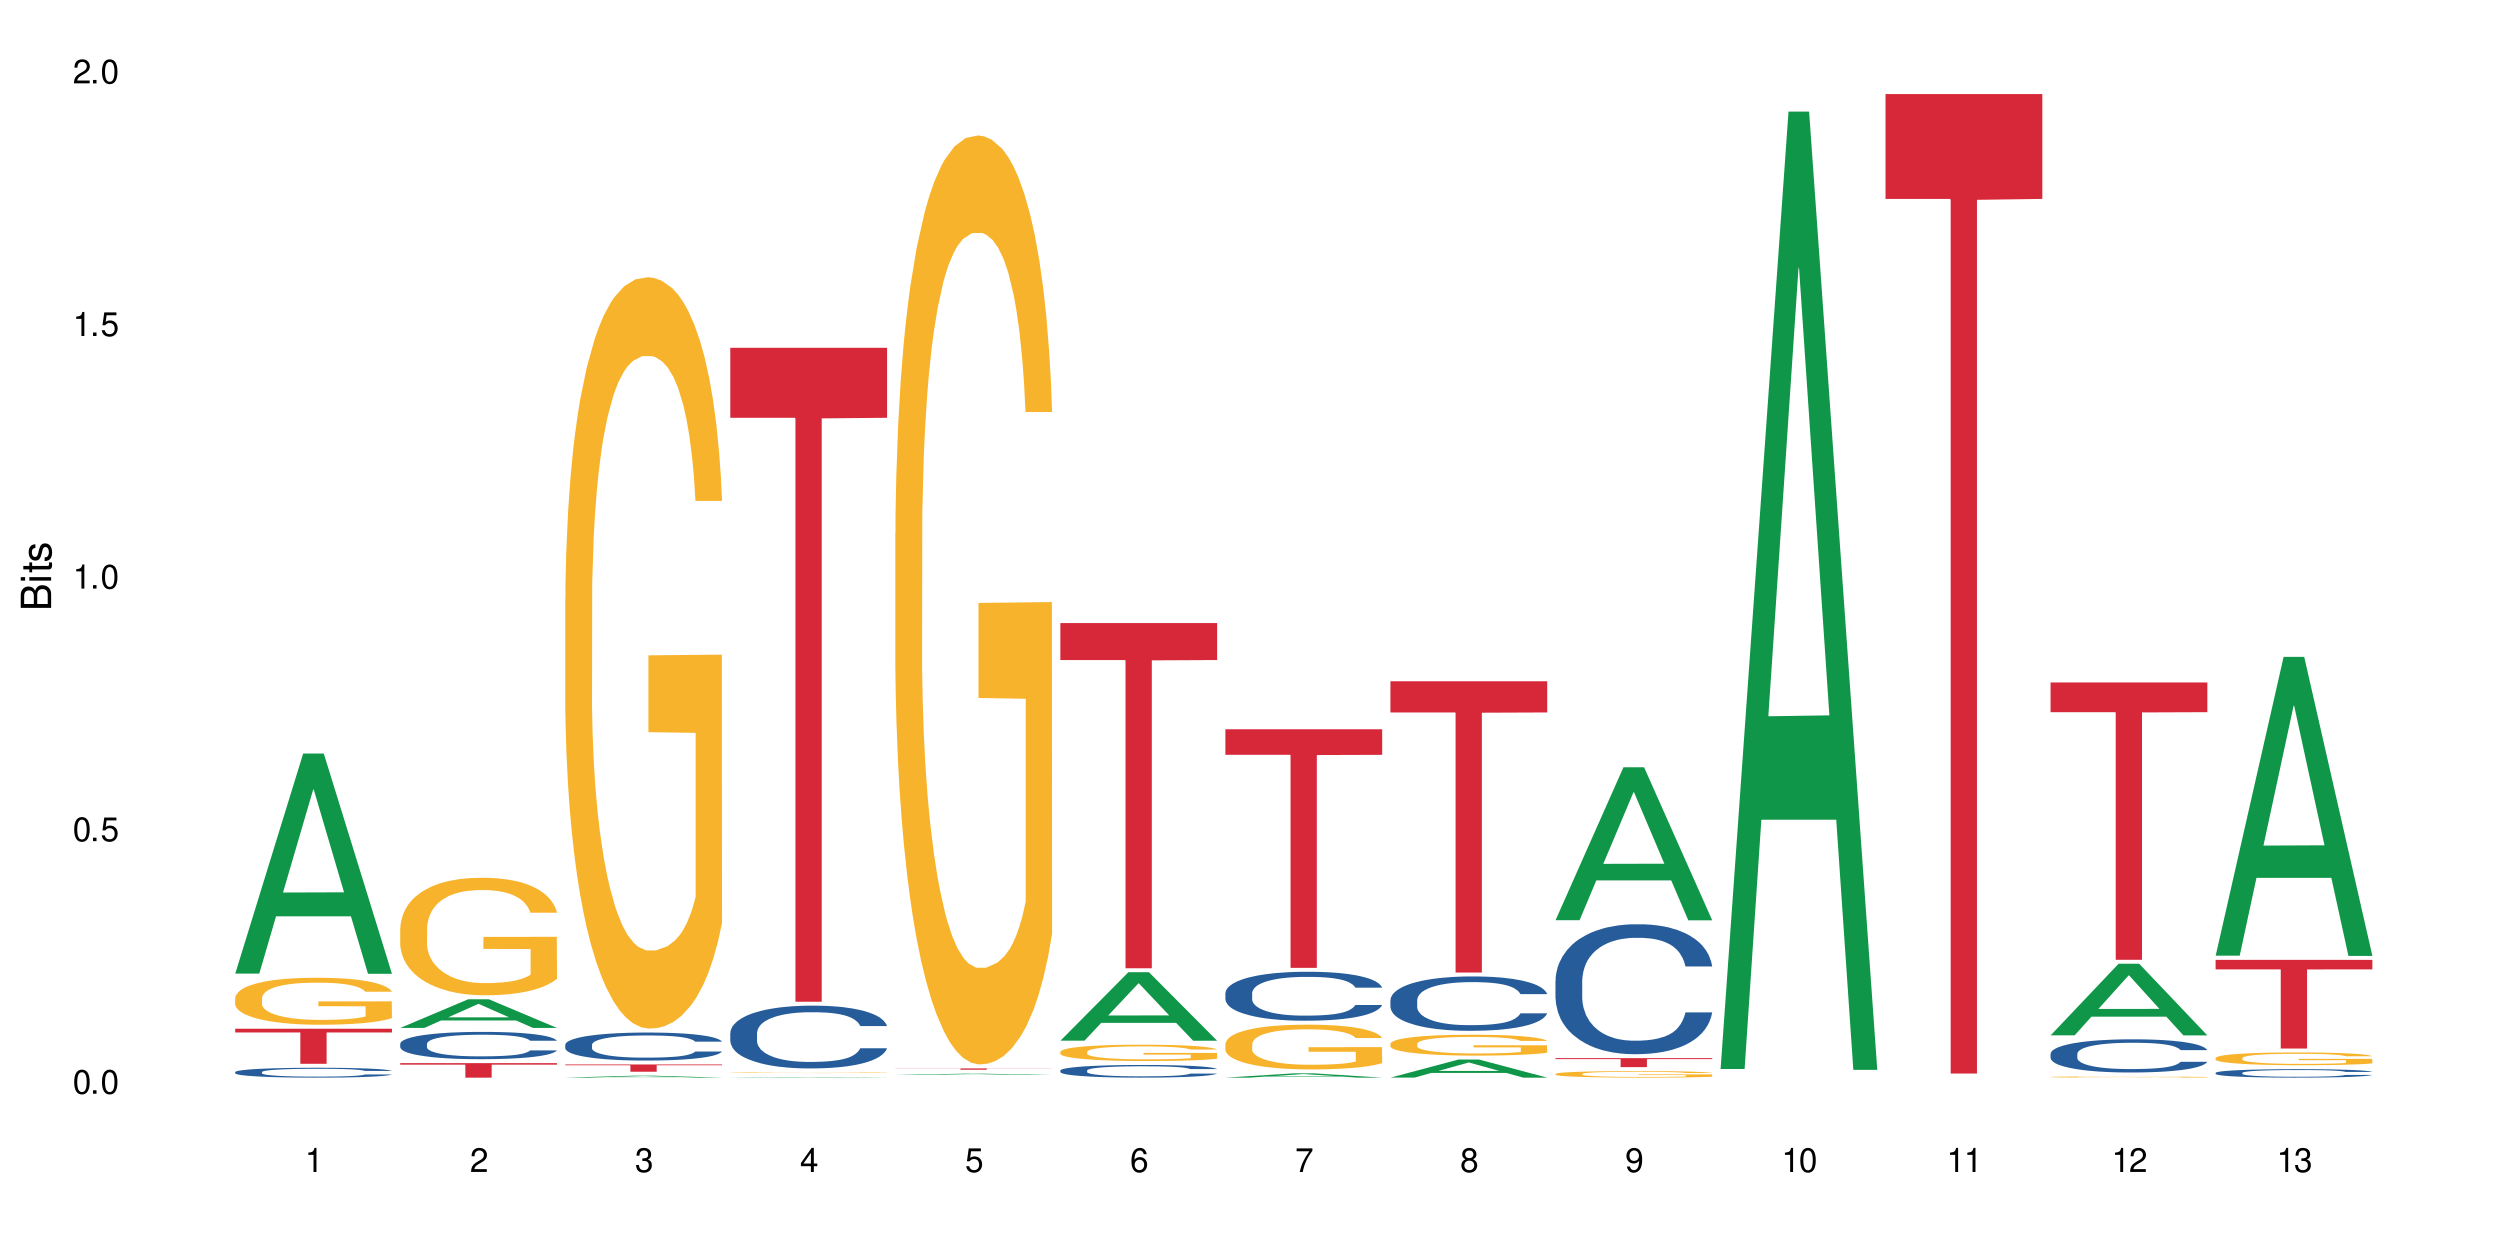 <?xml version="1.0" encoding="UTF-8"?>
<svg xmlns="http://www.w3.org/2000/svg" xmlns:xlink="http://www.w3.org/1999/xlink" width="720" height="360" viewBox="0 0 720 360">
<defs>
<g>
<g id="glyph-0-0">
</g>
<g id="glyph-0-1">
<path d="M 2.641 -6.938 C 2 -6.938 1.422 -6.656 1.078 -6.172 C 0.641 -5.562 0.406 -4.641 0.406 -3.359 C 0.406 -1.016 1.188 0.219 2.641 0.219 C 4.078 0.219 4.859 -1.016 4.859 -3.297 C 4.859 -4.641 4.656 -5.547 4.203 -6.172 C 3.844 -6.656 3.281 -6.938 2.641 -6.938 Z M 2.641 -6.188 C 3.547 -6.188 4 -5.25 4 -3.375 C 4 -1.406 3.562 -0.484 2.625 -0.484 C 1.734 -0.484 1.281 -1.438 1.281 -3.344 C 1.281 -5.25 1.734 -6.188 2.641 -6.188 Z M 2.641 -6.188 "/>
</g>
<g id="glyph-0-2">
<path d="M 1.828 -1 L 0.828 -1 L 0.828 0 L 1.828 0 Z M 1.828 -1 "/>
</g>
<g id="glyph-0-3">
<path d="M 4.562 -6.797 L 1.062 -6.797 L 0.547 -3.094 L 1.328 -3.094 C 1.719 -3.562 2.047 -3.734 2.578 -3.734 C 3.484 -3.734 4.062 -3.109 4.062 -2.094 C 4.062 -1.125 3.484 -0.531 2.578 -0.531 C 1.828 -0.531 1.375 -0.906 1.188 -1.672 L 0.328 -1.672 C 0.453 -1.109 0.547 -0.844 0.75 -0.594 C 1.125 -0.078 1.828 0.219 2.594 0.219 C 3.969 0.219 4.922 -0.781 4.922 -2.219 C 4.922 -3.562 4.031 -4.484 2.719 -4.484 C 2.25 -4.484 1.859 -4.359 1.469 -4.062 L 1.734 -5.969 L 4.562 -5.969 Z M 4.562 -6.797 "/>
</g>
<g id="glyph-0-4">
<path d="M 2.484 -4.938 L 2.484 0 L 3.328 0 L 3.328 -6.938 L 2.766 -6.938 C 2.469 -5.875 2.281 -5.734 0.984 -5.562 L 0.984 -4.938 Z M 2.484 -4.938 "/>
</g>
<g id="glyph-0-5">
<path d="M 4.859 -0.828 L 1.281 -0.828 C 1.359 -1.406 1.672 -1.781 2.5 -2.281 L 3.469 -2.828 C 4.406 -3.344 4.906 -4.062 4.906 -4.906 C 4.906 -5.484 4.672 -6.031 4.266 -6.406 C 3.859 -6.766 3.375 -6.938 2.719 -6.938 C 1.859 -6.938 1.219 -6.625 0.844 -6.031 C 0.609 -5.672 0.5 -5.234 0.484 -4.531 L 1.328 -4.531 C 1.359 -5.016 1.406 -5.281 1.531 -5.516 C 1.75 -5.938 2.188 -6.203 2.703 -6.203 C 3.469 -6.203 4.031 -5.641 4.031 -4.891 C 4.031 -4.344 3.719 -3.859 3.125 -3.516 L 2.234 -3 C 0.812 -2.172 0.406 -1.531 0.328 -0.016 L 4.859 -0.016 Z M 4.859 -0.828 "/>
</g>
<g id="glyph-0-6">
<path d="M 2.125 -3.188 L 2.578 -3.188 C 3.5 -3.188 3.984 -2.766 3.984 -1.922 C 3.984 -1.062 3.469 -0.531 2.594 -0.531 C 1.656 -0.531 1.203 -1 1.156 -2.016 L 0.312 -2.016 C 0.344 -1.453 0.438 -1.094 0.609 -0.781 C 0.953 -0.109 1.625 0.219 2.547 0.219 C 3.953 0.219 4.859 -0.625 4.859 -1.938 C 4.859 -2.828 4.516 -3.297 3.703 -3.594 C 4.344 -3.844 4.656 -4.328 4.656 -5.031 C 4.656 -6.219 3.875 -6.938 2.578 -6.938 C 1.203 -6.938 0.484 -6.172 0.453 -4.703 L 1.297 -4.703 C 1.312 -5.125 1.344 -5.359 1.453 -5.578 C 1.641 -5.969 2.062 -6.203 2.594 -6.203 C 3.344 -6.203 3.797 -5.75 3.797 -5 C 3.797 -4.516 3.609 -4.219 3.25 -4.047 C 3.016 -3.953 2.703 -3.922 2.125 -3.906 Z M 2.125 -3.188 "/>
</g>
<g id="glyph-0-7">
<path d="M 3.141 -1.672 L 3.141 0 L 3.984 0 L 3.984 -1.672 L 4.984 -1.672 L 4.984 -2.438 L 3.984 -2.438 L 3.984 -6.938 L 3.359 -6.938 L 0.266 -2.578 L 0.266 -1.672 Z M 3.141 -2.438 L 1 -2.438 L 3.141 -5.5 Z M 3.141 -2.438 "/>
</g>
<g id="glyph-0-8">
<path d="M 4.781 -5.125 C 4.609 -6.266 3.891 -6.938 2.844 -6.938 C 2.094 -6.938 1.422 -6.578 1.031 -5.953 C 0.594 -5.266 0.406 -4.422 0.406 -3.172 C 0.406 -2 0.578 -1.25 0.984 -0.641 C 1.359 -0.078 1.953 0.219 2.703 0.219 C 3.984 0.219 4.922 -0.75 4.922 -2.094 C 4.922 -3.375 4.062 -4.281 2.844 -4.281 C 2.172 -4.281 1.641 -4.031 1.281 -3.516 C 1.281 -5.234 1.828 -6.188 2.797 -6.188 C 3.391 -6.188 3.797 -5.797 3.938 -5.125 Z M 2.734 -3.531 C 3.547 -3.531 4.062 -2.953 4.062 -2.031 C 4.062 -1.156 3.484 -0.531 2.703 -0.531 C 1.922 -0.531 1.328 -1.188 1.328 -2.078 C 1.328 -2.938 1.906 -3.531 2.734 -3.531 Z M 2.734 -3.531 "/>
</g>
<g id="glyph-0-9">
<path d="M 4.984 -6.797 L 0.438 -6.797 L 0.438 -5.969 L 4.109 -5.969 C 2.5 -3.656 1.828 -2.234 1.328 0 L 2.219 0 C 2.594 -2.172 3.453 -4.047 4.984 -6.094 Z M 4.984 -6.797 "/>
</g>
<g id="glyph-0-10">
<path d="M 3.75 -3.656 C 4.469 -4.094 4.688 -4.438 4.688 -5.078 C 4.688 -6.172 3.844 -6.938 2.641 -6.938 C 1.438 -6.938 0.594 -6.172 0.594 -5.094 C 0.594 -4.438 0.812 -4.094 1.516 -3.656 C 0.734 -3.266 0.359 -2.703 0.359 -1.922 C 0.359 -0.656 1.281 0.219 2.641 0.219 C 3.984 0.219 4.922 -0.656 4.922 -1.922 C 4.922 -2.703 4.531 -3.266 3.75 -3.656 Z M 2.641 -6.188 C 3.359 -6.188 3.812 -5.75 3.812 -5.062 C 3.812 -4.406 3.344 -3.984 2.641 -3.984 C 1.922 -3.984 1.453 -4.406 1.453 -5.078 C 1.453 -5.75 1.922 -6.188 2.641 -6.188 Z M 2.641 -3.266 C 3.484 -3.266 4.062 -2.719 4.062 -1.906 C 4.062 -1.078 3.484 -0.531 2.625 -0.531 C 1.797 -0.531 1.219 -1.094 1.219 -1.906 C 1.219 -2.719 1.781 -3.266 2.641 -3.266 Z M 2.641 -3.266 "/>
</g>
<g id="glyph-0-11">
<path d="M 0.516 -1.578 C 0.672 -0.453 1.406 0.219 2.438 0.219 C 3.188 0.219 3.859 -0.141 4.266 -0.766 C 4.688 -1.453 4.891 -2.297 4.891 -3.547 C 4.891 -4.719 4.703 -5.453 4.312 -6.078 C 3.938 -6.641 3.344 -6.938 2.594 -6.938 C 1.297 -6.938 0.359 -5.969 0.359 -4.625 C 0.359 -3.344 1.234 -2.453 2.453 -2.453 C 3.094 -2.453 3.578 -2.672 4.016 -3.203 C 4 -1.484 3.469 -0.531 2.5 -0.531 C 1.906 -0.531 1.484 -0.906 1.359 -1.578 Z M 2.578 -6.203 C 3.375 -6.203 3.969 -5.531 3.969 -4.641 C 3.969 -3.797 3.391 -3.188 2.547 -3.188 C 1.734 -3.188 1.234 -3.766 1.234 -4.688 C 1.234 -5.562 1.797 -6.203 2.578 -6.203 Z M 2.578 -6.203 "/>
</g>
<g id="glyph-1-0">
</g>
<g id="glyph-1-1">
<path d="M 0 -0.953 L 0 -4.891 C 0 -5.719 -0.234 -6.344 -0.734 -6.797 C -1.188 -7.234 -1.812 -7.469 -2.5 -7.469 C -3.547 -7.469 -4.188 -7 -4.625 -5.875 C -4.984 -6.688 -5.625 -7.094 -6.531 -7.094 C -7.172 -7.094 -7.734 -6.859 -8.141 -6.391 C -8.562 -5.922 -8.75 -5.344 -8.75 -4.5 L -8.75 -0.953 Z M -4.984 -2.062 L -7.766 -2.062 L -7.766 -4.219 C -7.766 -4.844 -7.688 -5.203 -7.453 -5.5 C -7.219 -5.812 -6.859 -5.969 -6.375 -5.969 C -5.891 -5.969 -5.531 -5.812 -5.297 -5.5 C -5.062 -5.203 -4.984 -4.844 -4.984 -4.219 Z M -0.984 -2.062 L -4 -2.062 L -4 -4.781 C -4 -5.766 -3.438 -6.359 -2.484 -6.359 C -1.547 -6.359 -0.984 -5.766 -0.984 -4.781 Z M -0.984 -2.062 "/>
</g>
<g id="glyph-1-2">
<path d="M -6.281 -1.797 L -6.281 -0.797 L 0 -0.797 L 0 -1.797 Z M -8.75 -1.797 L -8.75 -0.797 L -7.484 -0.797 L -7.484 -1.797 Z M -8.75 -1.797 "/>
</g>
<g id="glyph-1-3">
<path d="M -6.281 -3.047 L -6.281 -2.016 L -8.016 -2.016 L -8.016 -1.016 L -6.281 -1.016 L -6.281 -0.172 L -5.469 -0.172 L -5.469 -1.016 L -0.719 -1.016 C -0.078 -1.016 0.281 -1.453 0.281 -2.234 C 0.281 -2.5 0.25 -2.719 0.188 -3.047 L -0.641 -3.047 C -0.609 -2.906 -0.594 -2.766 -0.594 -2.562 C -0.594 -2.141 -0.719 -2.016 -1.156 -2.016 L -5.469 -2.016 L -5.469 -3.047 Z M -6.281 -3.047 "/>
</g>
<g id="glyph-1-4">
<path d="M -4.531 -5.25 C -5.766 -5.25 -6.469 -4.422 -6.469 -2.969 C -6.469 -1.516 -5.719 -0.562 -4.547 -0.562 C -3.562 -0.562 -3.094 -1.062 -2.734 -2.562 L -2.516 -3.484 C -2.344 -4.188 -2.094 -4.469 -1.641 -4.469 C -1.047 -4.469 -0.641 -3.875 -0.641 -3 C -0.641 -2.453 -0.797 -2 -1.062 -1.75 C -1.25 -1.594 -1.422 -1.531 -1.875 -1.469 L -1.875 -0.406 C -0.422 -0.453 0.281 -1.266 0.281 -2.922 C 0.281 -4.5 -0.5 -5.516 -1.719 -5.516 C -2.656 -5.516 -3.172 -4.984 -3.469 -3.734 L -3.703 -2.766 C -3.891 -1.953 -4.156 -1.609 -4.594 -1.609 C -5.188 -1.609 -5.547 -2.125 -5.547 -2.938 C -5.547 -3.75 -5.203 -4.172 -4.531 -4.203 Z M -4.531 -5.25 "/>
</g>
</g>
</defs>
<rect x="-72" y="-36" width="864" height="432" fill="rgb(100%, 100%, 100%)" fill-opacity="1"/>
<path fill-rule="nonzero" fill="rgb(6.275%, 58.824%, 28.235%)" fill-opacity="1" d="M 67.73 280.395 L 67.777 280.336 L 87.316 217.016 L 93.25 217.016 L 112.883 280.453 L 105.984 280.453 L 101.066 263.895 L 79.5 263.895 L 74.676 280.395 L 67.73 280.395 L 81.574 257.043 L 99.086 256.984 L 90.355 227.379 L 90.258 227.32 L 90.164 227.496 L 81.527 256.984 L 81.574 257.043 Z M 67.73 280.395 "/>
<path fill-rule="nonzero" fill="rgb(14.51%, 36.078%, 60%)" fill-opacity="1" d="M 67.73 308.754 L 67.785 308.75 L 67.785 308.688 L 67.953 308.59 L 68.336 308.465 L 68.723 308.379 L 69.715 308.227 L 71.09 308.078 L 72.523 307.961 L 73.566 307.895 L 74.504 307.844 L 76.652 307.746 L 78.027 307.699 L 79.516 307.652 L 81.332 307.609 L 82.652 307.582 L 85.629 307.543 L 87.828 307.523 L 89.535 307.516 L 93.227 307.516 L 95.43 307.527 L 97.027 307.539 L 98.789 307.559 L 100.273 307.582 L 102.863 307.641 L 105.176 307.715 L 106.223 307.754 L 107.875 307.836 L 109.141 307.914 L 110.02 307.98 L 111.012 308.078 L 111.895 308.195 L 112.555 308.328 L 112.883 308.438 L 105.176 308.438 L 104.789 308.336 L 104.348 308.254 L 103.523 308.148 L 102.699 308.07 L 101.543 307.996 L 100.496 307.945 L 99.062 307.898 L 97.797 307.867 L 96.477 307.844 L 95.207 307.828 L 92.785 307.812 L 89.977 307.812 L 88.93 307.816 L 86.785 307.84 L 85.629 307.855 L 83.977 307.891 L 82.82 307.926 L 81.441 307.977 L 80.508 308.023 L 79.352 308.09 L 78.523 308.148 L 77.586 308.234 L 77.035 308.301 L 76.543 308.375 L 76.102 308.461 L 75.77 308.551 L 75.551 308.645 L 75.441 308.738 L 75.441 309.141 L 75.551 309.234 L 75.824 309.344 L 76.543 309.504 L 77.586 309.641 L 78.801 309.75 L 79.957 309.828 L 80.617 309.863 L 81.496 309.906 L 82.875 309.957 L 84.855 310.012 L 86.012 310.031 L 87.773 310.051 L 89.594 310.062 L 92.016 310.062 L 94.164 310.051 L 95.594 310.039 L 97.082 310.02 L 99.117 309.973 L 100.383 309.934 L 101.484 309.883 L 102.312 309.832 L 102.863 309.793 L 103.688 309.711 L 104.348 309.625 L 104.844 309.531 L 105.176 309.445 L 112.883 309.445 L 112.555 309.547 L 112.059 309.648 L 111.562 309.727 L 110.793 309.816 L 109.91 309.895 L 108.645 309.988 L 107.598 310.047 L 106.223 310.113 L 104.957 310.16 L 103.578 310.207 L 101.543 310.258 L 100.219 310.285 L 98.789 310.309 L 97.082 310.328 L 94.934 310.348 L 92.621 310.355 L 90.473 310.359 L 88.16 310.352 L 86.453 310.344 L 84.195 310.32 L 81.387 310.273 L 79.352 310.223 L 77.754 310.176 L 76.375 310.121 L 74.836 310.051 L 72.852 309.938 L 71.641 309.848 L 70.816 309.777 L 69.879 309.676 L 69.219 309.586 L 68.445 309.438 L 67.895 309.254 L 67.73 309.109 Z M 67.73 308.754 "/>
<path fill-rule="nonzero" fill="rgb(96.863%, 70.196%, 16.863%)" fill-opacity="1" d="M 67.73 287.391 L 67.785 287.379 L 67.785 287.129 L 68.008 286.574 L 68.559 285.809 L 69.273 285.176 L 70.043 284.684 L 70.539 284.422 L 71.367 284.051 L 72.082 283.781 L 73.898 283.223 L 76.211 282.703 L 77.477 282.48 L 78.91 282.273 L 80.945 282.039 L 81.883 281.949 L 84.746 281.754 L 87.996 281.629 L 91.574 281.594 L 93.227 281.605 L 95.484 281.652 L 98.566 281.789 L 100.328 281.914 L 101.707 282.039 L 103.137 282.199 L 104.898 282.445 L 106.551 282.742 L 107.875 283.039 L 109.195 283.41 L 110.297 283.805 L 111.234 284.238 L 112.059 284.758 L 112.555 285.188 L 112.883 285.621 L 105.23 285.621 L 104.789 285.188 L 104.293 284.855 L 103.469 284.449 L 102.641 284.152 L 101.816 283.914 L 100.273 283.594 L 98.953 283.398 L 97.301 283.223 L 95.703 283.113 L 93.887 283.039 L 92.785 283.016 L 89.867 283.016 L 87.223 283.102 L 85.684 283.199 L 84.582 283.297 L 83.039 283.484 L 82.102 283.633 L 81.551 283.73 L 79.902 284.113 L 78.801 284.461 L 78.195 284.695 L 77.422 285.066 L 76.871 285.398 L 76.266 285.895 L 75.938 286.266 L 75.496 287.105 L 75.441 289.328 L 75.605 289.801 L 75.938 290.305 L 76.375 290.75 L 77.035 291.223 L 77.699 291.578 L 78.855 292.062 L 79.844 292.383 L 80.617 292.594 L 82.102 292.926 L 82.707 293.039 L 84.141 293.262 L 85.629 293.434 L 87.445 293.582 L 88.82 293.656 L 91.023 293.719 L 93.832 293.719 L 97.137 293.645 L 99.227 293.543 L 100.66 293.445 L 101.598 293.359 L 102.754 293.223 L 103.578 293.102 L 104.348 292.965 L 105.285 292.754 L 105.285 289.801 L 91.684 289.789 L 91.684 288.402 L 112.828 288.391 L 112.883 293.223 L 111.727 293.559 L 110.297 293.879 L 108.918 294.125 L 107.488 294.336 L 105.449 294.57 L 103.797 294.719 L 101.266 294.891 L 98.953 295.004 L 96.531 295.078 L 94.383 295.113 L 91.852 295.129 L 89.594 295.102 L 87.168 295.027 L 85.242 294.93 L 83.48 294.805 L 81.719 294.645 L 79.516 294.387 L 78.082 294.176 L 76.598 293.914 L 75.109 293.605 L 73.789 293.273 L 72.906 293.012 L 72.027 292.715 L 71.09 292.348 L 70.207 291.926 L 69.547 291.543 L 68.941 291.109 L 68.5 290.703 L 68.062 290.145 L 67.84 289.699 L 67.73 289.316 Z M 67.73 287.391 "/>
<path fill-rule="nonzero" fill="rgb(83.922%, 15.686%, 22.353%)" fill-opacity="1" d="M 67.73 296.266 L 112.883 296.266 L 112.883 297.348 L 94.066 297.355 L 94.066 306.379 L 86.496 306.379 L 86.496 297.367 L 86.387 297.348 L 67.73 297.348 Z M 67.73 296.266 "/>
<path fill-rule="nonzero" fill="rgb(6.275%, 58.824%, 28.235%)" fill-opacity="1" d="M 115.262 296.043 L 115.309 296.035 L 134.848 287.785 L 140.781 287.785 L 160.414 296.051 L 153.516 296.051 L 148.598 293.895 L 127.031 293.895 L 122.207 296.043 L 115.262 296.043 L 129.105 293 L 146.617 292.992 L 137.887 289.137 L 137.789 289.129 L 137.691 289.152 L 129.059 292.992 L 129.105 293 Z M 115.262 296.043 "/>
<path fill-rule="nonzero" fill="rgb(14.51%, 36.078%, 60%)" fill-opacity="1" d="M 115.262 300.605 L 115.316 300.598 L 115.316 300.426 L 115.48 300.152 L 115.867 299.809 L 116.254 299.574 L 117.242 299.148 L 118.621 298.738 L 120.051 298.422 L 121.098 298.238 L 122.035 298.094 L 124.184 297.828 L 125.559 297.691 L 127.047 297.57 L 128.863 297.445 L 130.184 297.375 L 133.156 297.262 L 135.359 297.211 L 137.066 297.188 L 140.758 297.188 L 142.961 297.219 L 144.555 297.254 L 146.316 297.309 L 147.805 297.375 L 150.395 297.531 L 152.707 297.734 L 153.75 297.848 L 155.402 298.07 L 156.672 298.285 L 157.551 298.473 L 158.543 298.738 L 159.422 299.062 L 160.086 299.43 L 160.414 299.738 L 152.707 299.738 L 152.32 299.449 L 151.879 299.227 L 151.055 298.934 L 150.227 298.727 L 149.07 298.516 L 148.023 298.379 L 146.594 298.242 L 145.328 298.156 L 144.004 298.094 L 142.738 298.051 L 140.316 298.008 L 137.508 298.008 L 136.461 298.02 L 134.312 298.078 L 133.156 298.129 L 131.504 298.23 L 130.348 298.324 L 128.973 298.465 L 128.035 298.59 L 126.879 298.773 L 126.055 298.941 L 125.117 299.176 L 124.566 299.355 L 124.07 299.559 L 123.633 299.797 L 123.301 300.047 L 123.082 300.312 L 122.969 300.57 L 122.969 301.684 L 123.082 301.941 L 123.355 302.242 L 124.07 302.684 L 125.117 303.062 L 126.328 303.363 L 127.484 303.578 L 128.145 303.68 L 129.027 303.793 L 130.402 303.938 L 132.387 304.082 L 133.543 304.141 L 135.305 304.195 L 137.121 304.227 L 139.547 304.227 L 141.691 304.195 L 143.125 304.16 L 144.609 304.105 L 146.648 303.98 L 147.914 303.867 L 149.016 303.73 L 149.844 303.594 L 150.395 303.48 L 151.219 303.258 L 151.879 303.012 L 152.375 302.762 L 152.707 302.516 L 160.414 302.516 L 160.086 302.805 L 159.59 303.082 L 159.094 303.293 L 158.324 303.543 L 157.441 303.766 L 156.176 304.016 L 155.129 304.184 L 153.75 304.363 L 152.484 304.5 L 151.109 304.621 L 149.07 304.766 L 147.75 304.836 L 146.316 304.902 L 144.609 304.957 L 142.465 305.008 L 140.152 305.039 L 138.004 305.043 L 135.691 305.031 L 133.984 305 L 131.727 304.938 L 128.918 304.809 L 126.879 304.672 L 125.281 304.535 L 123.906 304.391 L 122.363 304.195 L 120.383 303.883 L 119.172 303.637 L 118.344 303.438 L 117.41 303.156 L 116.746 302.906 L 115.977 302.504 L 115.426 301.992 L 115.262 301.598 Z M 115.262 300.605 "/>
<path fill-rule="nonzero" fill="rgb(96.863%, 70.196%, 16.863%)" fill-opacity="1" d="M 115.262 267.293 L 115.316 267.262 L 115.316 266.645 L 115.535 265.254 L 116.086 263.336 L 116.805 261.758 L 117.574 260.523 L 118.07 259.875 L 118.895 258.945 L 119.609 258.266 L 121.43 256.875 L 123.742 255.574 L 125.008 255.02 L 126.438 254.492 L 128.477 253.906 L 129.414 253.691 L 132.277 253.195 L 135.523 252.887 L 139.105 252.793 L 140.758 252.824 L 143.016 252.949 L 146.098 253.289 L 147.859 253.598 L 149.238 253.906 L 150.668 254.309 L 152.43 254.926 L 154.082 255.668 L 155.402 256.41 L 156.727 257.34 L 157.828 258.328 L 158.762 259.41 L 159.59 260.707 L 160.086 261.789 L 160.414 262.871 L 152.762 262.871 L 152.32 261.789 L 151.824 260.957 L 151 259.934 L 150.172 259.191 L 149.348 258.605 L 147.805 257.801 L 146.484 257.309 L 144.832 256.875 L 143.234 256.598 L 141.418 256.41 L 140.316 256.348 L 137.398 256.348 L 134.754 256.566 L 133.211 256.812 L 132.109 257.059 L 130.57 257.523 L 129.633 257.895 L 129.082 258.141 L 127.43 259.102 L 126.328 259.965 L 125.723 260.555 L 124.953 261.48 L 124.402 262.316 L 123.797 263.551 L 123.465 264.48 L 123.023 266.582 L 122.969 272.148 L 123.137 273.324 L 123.465 274.59 L 123.906 275.703 L 124.566 276.879 L 125.227 277.773 L 126.383 278.98 L 127.375 279.785 L 128.145 280.309 L 129.633 281.145 L 130.238 281.422 L 131.672 281.98 L 133.156 282.414 L 134.973 282.785 L 136.352 282.969 L 138.555 283.125 L 141.363 283.125 L 144.668 282.938 L 146.758 282.691 L 148.191 282.445 L 149.125 282.227 L 150.281 281.887 L 151.109 281.578 L 151.879 281.238 L 152.816 280.711 L 152.816 273.324 L 139.215 273.293 L 139.215 269.828 L 160.359 269.797 L 160.414 281.887 L 159.258 282.723 L 157.828 283.527 L 156.449 284.145 L 155.02 284.668 L 152.98 285.258 L 151.328 285.629 L 148.797 286.062 L 146.484 286.34 L 144.059 286.523 L 141.914 286.617 L 139.379 286.648 L 137.121 286.586 L 134.699 286.402 L 132.773 286.152 L 131.012 285.844 L 129.246 285.441 L 127.047 284.793 L 125.613 284.27 L 124.125 283.617 L 122.641 282.844 L 121.316 282.012 L 120.438 281.363 L 119.555 280.621 L 118.621 279.691 L 117.738 278.641 L 117.078 277.684 L 116.473 276.602 L 116.031 275.578 L 115.59 274.188 L 115.371 273.074 L 115.262 272.117 Z M 115.262 267.293 "/>
<path fill-rule="nonzero" fill="rgb(83.922%, 15.686%, 22.353%)" fill-opacity="1" d="M 115.262 306.184 L 160.414 306.184 L 160.414 306.629 L 141.598 306.633 L 141.598 310.359 L 134.023 310.359 L 134.023 306.637 L 133.914 306.629 L 115.262 306.629 Z M 115.262 306.184 "/>
<path fill-rule="nonzero" fill="rgb(6.275%, 58.824%, 28.235%)" fill-opacity="1" d="M 162.793 310.359 L 162.84 310.359 L 182.379 309.801 L 188.312 309.801 L 207.945 310.359 L 201.047 310.359 L 196.125 310.215 L 174.562 310.215 L 169.738 310.359 L 162.793 310.359 L 176.637 310.152 L 194.148 310.152 L 185.418 309.895 L 185.223 309.895 L 176.59 310.152 L 176.637 310.152 Z M 162.793 310.359 "/>
<path fill-rule="nonzero" fill="rgb(14.51%, 36.078%, 60%)" fill-opacity="1" d="M 162.793 300.887 L 162.848 300.879 L 162.848 300.703 L 163.012 300.422 L 163.398 300.07 L 163.781 299.824 L 164.773 299.391 L 166.148 298.973 L 167.582 298.648 L 168.629 298.457 L 169.562 298.309 L 171.711 298.035 L 173.09 297.895 L 174.574 297.77 L 176.391 297.645 L 177.715 297.574 L 180.688 297.453 L 182.891 297.402 L 184.598 297.379 L 188.285 297.379 L 190.488 297.41 L 192.086 297.445 L 193.848 297.508 L 195.336 297.574 L 197.922 297.734 L 200.234 297.941 L 201.281 298.059 L 202.934 298.285 L 204.199 298.508 L 205.082 298.699 L 206.074 298.973 L 206.953 299.305 L 207.613 299.68 L 207.945 299.996 L 200.234 299.996 L 199.852 299.699 L 199.41 299.473 L 198.582 299.172 L 197.758 298.957 L 196.602 298.742 L 195.555 298.602 L 194.125 298.465 L 192.855 298.375 L 191.535 298.309 L 190.27 298.266 L 187.848 298.219 L 185.039 298.219 L 183.992 298.234 L 181.844 298.293 L 180.688 298.344 L 179.035 298.449 L 177.879 298.543 L 176.504 298.691 L 175.566 298.816 L 174.41 299.008 L 173.586 299.18 L 172.648 299.422 L 172.098 299.605 L 171.602 299.812 L 171.16 300.055 L 170.832 300.312 L 170.609 300.586 L 170.5 300.852 L 170.5 301.992 L 170.609 302.258 L 170.887 302.566 L 171.602 303.016 L 172.648 303.406 L 173.859 303.715 L 175.016 303.938 L 175.676 304.039 L 176.559 304.156 L 177.934 304.305 L 179.918 304.453 L 181.074 304.512 L 182.836 304.57 L 184.652 304.598 L 187.074 304.598 L 189.223 304.57 L 190.656 304.531 L 192.141 304.473 L 194.18 304.348 L 195.445 304.23 L 196.547 304.09 L 197.371 303.949 L 197.922 303.832 L 198.75 303.605 L 199.41 303.355 L 199.906 303.098 L 200.234 302.848 L 207.945 302.848 L 207.613 303.141 L 207.117 303.426 L 206.625 303.641 L 205.852 303.898 L 204.973 304.129 L 203.703 304.387 L 202.66 304.555 L 201.281 304.738 L 200.016 304.879 L 198.641 305.004 L 196.602 305.152 L 195.281 305.227 L 193.848 305.293 L 192.141 305.352 L 189.992 305.402 L 187.68 305.43 L 185.535 305.438 L 183.219 305.422 L 181.512 305.395 L 179.254 305.328 L 176.449 305.195 L 174.41 305.055 L 172.812 304.914 L 171.438 304.77 L 169.895 304.57 L 167.914 304.246 L 166.699 303.996 L 165.875 303.789 L 164.938 303.5 L 164.277 303.242 L 163.508 302.832 L 162.957 302.309 L 162.793 301.902 Z M 162.793 300.887 "/>
<path fill-rule="nonzero" fill="rgb(96.863%, 70.196%, 16.863%)" fill-opacity="1" d="M 162.793 172.527 L 162.848 172.332 L 162.848 168.379 L 163.066 159.484 L 163.617 147.23 L 164.332 137.152 L 165.105 129.246 L 165.602 125.098 L 166.426 119.168 L 167.141 114.82 L 168.957 105.93 L 171.27 97.629 L 172.539 94.07 L 173.969 90.711 L 176.008 86.957 L 176.941 85.57 L 179.805 82.41 L 183.055 80.434 L 186.633 79.84 L 188.285 80.039 L 190.543 80.828 L 193.629 83.004 L 195.391 84.98 L 196.766 86.957 L 198.199 89.523 L 199.961 93.477 L 201.613 98.219 L 202.934 102.965 L 204.254 108.891 L 205.355 115.215 L 206.293 122.133 L 207.117 130.434 L 207.613 137.352 L 207.945 144.266 L 200.289 144.266 L 199.852 137.352 L 199.355 132.016 L 198.527 125.492 L 197.703 120.75 L 196.875 116.996 L 195.336 111.855 L 194.012 108.695 L 192.363 105.93 L 190.766 104.148 L 188.949 102.965 L 187.848 102.566 L 184.926 102.566 L 182.285 103.953 L 180.742 105.531 L 179.641 107.113 L 178.098 110.078 L 177.164 112.449 L 176.613 114.031 L 174.961 120.156 L 173.859 125.691 L 173.254 129.445 L 172.484 135.375 L 171.934 140.711 L 171.328 148.617 L 170.996 154.543 L 170.555 167.984 L 170.5 203.555 L 170.664 211.066 L 170.996 219.168 L 171.438 226.281 L 172.098 233.793 L 172.758 239.523 L 173.914 247.23 L 174.906 252.371 L 175.676 255.73 L 177.164 261.066 L 177.77 262.844 L 179.199 266.402 L 180.688 269.168 L 182.504 271.539 L 183.883 272.727 L 186.082 273.715 L 188.891 273.715 L 192.195 272.527 L 194.289 270.945 L 195.719 269.367 L 196.656 267.984 L 197.812 265.809 L 198.641 263.832 L 199.41 261.66 L 200.348 258.297 L 200.348 211.066 L 186.746 210.867 L 186.746 188.734 L 207.891 188.535 L 207.945 265.809 L 206.789 271.145 L 205.355 276.281 L 203.98 280.234 L 202.547 283.594 L 200.512 287.352 L 198.859 289.723 L 196.324 292.488 L 194.012 294.266 L 191.59 295.453 L 189.441 296.047 L 186.91 296.242 L 184.652 295.848 L 182.23 294.664 L 180.301 293.082 L 178.539 291.105 L 176.777 288.535 L 174.574 284.387 L 173.145 281.027 L 171.656 276.875 L 170.172 271.934 L 168.848 266.598 L 167.969 262.449 L 167.086 257.707 L 166.148 251.777 L 165.27 245.059 L 164.609 238.93 L 164.004 232.016 L 163.562 225.492 L 163.121 216.598 L 162.902 209.484 L 162.793 203.359 Z M 162.793 172.527 "/>
<path fill-rule="nonzero" fill="rgb(83.922%, 15.686%, 22.353%)" fill-opacity="1" d="M 162.793 306.574 L 207.945 306.574 L 207.945 306.801 L 189.125 306.801 L 189.125 308.664 L 181.555 308.664 L 181.555 306.805 L 181.445 306.801 L 162.793 306.801 Z M 162.793 306.574 "/>
<path fill-rule="nonzero" fill="rgb(6.275%, 58.824%, 28.235%)" fill-opacity="1" d="M 210.32 310.359 L 210.371 310.359 L 229.906 310.172 L 235.84 310.172 L 255.477 310.359 L 248.578 310.359 L 243.656 310.309 L 222.094 310.309 L 217.27 310.359 L 210.32 310.359 L 224.168 310.289 L 241.68 310.289 L 232.945 310.203 L 232.754 310.203 L 224.117 310.289 L 224.168 310.289 Z M 210.32 310.359 "/>
<path fill-rule="nonzero" fill="rgb(14.51%, 36.078%, 60%)" fill-opacity="1" d="M 210.32 297.504 L 210.375 297.488 L 210.375 297.09 L 210.543 296.461 L 210.926 295.668 L 211.312 295.125 L 212.305 294.148 L 213.68 293.207 L 215.113 292.48 L 216.16 292.051 L 217.094 291.723 L 219.242 291.109 L 220.617 290.797 L 222.105 290.516 L 223.922 290.234 L 225.246 290.07 L 228.219 289.805 L 230.422 289.691 L 232.129 289.641 L 235.816 289.641 L 238.02 289.707 L 239.617 289.789 L 241.379 289.922 L 242.863 290.07 L 245.453 290.434 L 247.766 290.898 L 248.812 291.16 L 250.465 291.672 L 251.73 292.168 L 252.613 292.598 L 253.602 293.207 L 254.484 293.953 L 255.145 294.793 L 255.477 295.504 L 247.766 295.504 L 247.379 294.844 L 246.941 294.332 L 246.113 293.656 L 245.289 293.176 L 244.133 292.695 L 243.086 292.383 L 241.652 292.07 L 240.387 291.871 L 239.066 291.723 L 237.801 291.625 L 235.375 291.523 L 232.566 291.523 L 231.523 291.559 L 229.375 291.688 L 228.219 291.805 L 226.566 292.035 L 225.41 292.25 L 224.031 292.582 L 223.098 292.863 L 221.941 293.293 L 221.113 293.672 L 220.18 294.215 L 219.629 294.629 L 219.133 295.09 L 218.691 295.637 L 218.359 296.215 L 218.141 296.824 L 218.031 297.422 L 218.031 299.98 L 218.141 300.574 L 218.418 301.27 L 219.133 302.277 L 220.18 303.152 L 221.391 303.844 L 222.547 304.34 L 223.207 304.57 L 224.086 304.836 L 225.465 305.168 L 227.445 305.496 L 228.602 305.629 L 230.367 305.762 L 232.184 305.828 L 234.605 305.828 L 236.754 305.762 L 238.184 305.68 L 239.672 305.547 L 241.707 305.266 L 242.977 305 L 244.078 304.688 L 244.902 304.375 L 245.453 304.109 L 246.277 303.598 L 246.941 303.035 L 247.438 302.457 L 247.766 301.895 L 255.477 301.895 L 255.145 302.559 L 254.648 303.199 L 254.152 303.68 L 253.383 304.258 L 252.5 304.77 L 251.234 305.348 L 250.188 305.727 L 248.812 306.141 L 247.547 306.453 L 246.168 306.734 L 244.133 307.066 L 242.809 307.23 L 241.379 307.379 L 239.672 307.512 L 237.523 307.629 L 235.211 307.691 L 233.062 307.711 L 230.75 307.676 L 229.043 307.609 L 226.785 307.461 L 223.977 307.164 L 221.941 306.852 L 220.344 306.535 L 218.965 306.207 L 217.426 305.762 L 215.441 305.035 L 214.23 304.473 L 213.406 304.012 L 212.469 303.367 L 211.809 302.789 L 211.039 301.863 L 210.488 300.691 L 210.32 299.781 Z M 210.32 297.504 "/>
<path fill-rule="nonzero" fill="rgb(96.863%, 70.196%, 16.863%)" fill-opacity="1" d="M 210.32 308.926 L 210.375 308.926 L 210.375 308.922 L 210.598 308.918 L 211.148 308.906 L 211.863 308.898 L 212.633 308.891 L 213.129 308.887 L 213.957 308.883 L 214.672 308.879 L 216.488 308.871 L 218.801 308.863 L 220.066 308.859 L 221.5 308.855 L 223.539 308.852 L 224.473 308.852 L 227.336 308.848 L 238.074 308.848 L 241.156 308.852 L 244.297 308.852 L 245.73 308.855 L 247.492 308.859 L 249.145 308.863 L 251.785 308.871 L 252.887 308.879 L 253.824 308.883 L 254.648 308.891 L 255.145 308.898 L 255.477 308.902 L 247.82 308.902 L 247.379 308.898 L 246.887 308.891 L 246.059 308.887 L 245.234 308.883 L 244.406 308.879 L 242.863 308.875 L 241.543 308.871 L 239.891 308.871 L 238.293 308.867 L 229.816 308.867 L 228.273 308.871 L 227.172 308.871 L 225.629 308.875 L 224.145 308.875 L 222.492 308.883 L 221.391 308.887 L 220.785 308.891 L 220.012 308.895 L 219.461 308.898 L 218.855 308.906 L 218.527 308.91 L 218.086 308.922 L 218.031 308.953 L 218.195 308.961 L 218.527 308.969 L 218.965 308.973 L 219.629 308.98 L 220.289 308.984 L 221.445 308.992 L 222.438 308.996 L 223.207 309 L 224.695 309.004 L 225.301 309.004 L 226.73 309.008 L 228.219 309.012 L 230.035 309.012 L 231.41 309.016 L 239.727 309.016 L 241.82 309.012 L 243.25 309.012 L 244.188 309.008 L 246.168 309.008 L 246.941 309.004 L 247.875 309 L 247.875 308.961 L 234.273 308.961 L 234.273 308.941 L 255.422 308.941 L 255.477 309.008 L 254.32 309.012 L 252.887 309.016 L 251.512 309.02 L 250.078 309.023 L 248.043 309.027 L 246.391 309.027 L 243.855 309.031 L 241.543 309.031 L 239.121 309.035 L 232.184 309.035 L 229.758 309.031 L 226.07 309.031 L 224.309 309.027 L 222.105 309.023 L 220.672 309.02 L 219.188 309.016 L 217.699 309.012 L 216.379 309.008 L 215.496 309.004 L 214.617 309 L 213.68 308.996 L 212.801 308.988 L 212.137 308.984 L 211.531 308.98 L 211.094 308.973 L 210.652 308.965 L 210.43 308.961 L 210.32 308.953 Z M 210.32 308.926 "/>
<path fill-rule="nonzero" fill="rgb(83.922%, 15.686%, 22.353%)" fill-opacity="1" d="M 210.32 100.16 L 255.477 100.16 L 255.477 120.32 L 236.656 120.496 L 236.656 288.504 L 229.086 288.504 L 229.086 120.672 L 228.977 120.32 L 210.32 120.32 Z M 210.32 100.16 "/>
<path fill-rule="nonzero" fill="rgb(6.275%, 58.824%, 28.235%)" fill-opacity="1" d="M 257.852 309.598 L 257.898 309.598 L 277.438 309.219 L 283.371 309.219 L 303.004 309.602 L 296.105 309.602 L 291.188 309.5 L 269.621 309.5 L 264.797 309.598 L 257.852 309.598 L 271.695 309.461 L 289.207 309.457 L 280.477 309.281 L 280.285 309.281 L 271.648 309.457 L 271.695 309.461 Z M 257.852 309.598 "/>
<path fill-rule="nonzero" fill="rgb(96.863%, 70.196%, 16.863%)" fill-opacity="1" d="M 257.852 153.605 L 257.906 153.359 L 257.906 148.473 L 258.125 137.477 L 258.676 122.328 L 259.395 109.867 L 260.164 100.094 L 260.66 94.961 L 261.484 87.633 L 262.203 82.254 L 264.02 71.262 L 266.332 60.996 L 267.598 56.598 L 269.031 52.445 L 271.066 47.805 L 272.004 46.094 L 274.867 42.184 L 278.117 39.738 L 281.695 39.008 L 283.348 39.25 L 285.605 40.227 L 288.688 42.914 L 290.449 45.359 L 291.828 47.805 L 293.258 50.98 L 295.02 55.867 L 296.672 61.73 L 297.996 67.594 L 299.316 74.926 L 300.418 82.742 L 301.352 91.297 L 302.18 101.559 L 302.676 110.109 L 303.004 118.664 L 295.352 118.664 L 294.91 110.109 L 294.414 103.512 L 293.59 95.449 L 292.762 89.586 L 291.938 84.941 L 290.395 78.59 L 289.074 74.68 L 287.422 71.262 L 285.824 69.062 L 284.008 67.594 L 282.906 67.105 L 279.988 67.105 L 277.344 68.816 L 275.805 70.77 L 274.703 72.727 L 273.16 76.391 L 272.223 79.324 L 271.672 81.277 L 270.02 88.852 L 268.918 95.695 L 268.312 100.336 L 267.543 107.668 L 266.992 114.266 L 266.387 124.039 L 266.055 131.367 L 265.617 147.984 L 265.562 191.965 L 265.727 201.25 L 266.055 211.27 L 266.496 220.066 L 267.156 229.352 L 267.82 236.438 L 268.977 245.965 L 269.965 252.32 L 270.738 256.473 L 272.223 263.07 L 272.828 265.27 L 274.262 269.668 L 275.746 273.09 L 277.566 276.02 L 278.941 277.488 L 281.145 278.707 L 283.953 278.707 L 287.258 277.242 L 289.348 275.289 L 290.781 273.332 L 291.719 271.621 L 292.875 268.934 L 293.699 266.492 L 294.469 263.805 L 295.406 259.648 L 295.406 201.25 L 281.805 201.008 L 281.805 173.641 L 302.949 173.395 L 303.004 268.934 L 301.848 275.531 L 300.418 281.887 L 299.039 286.773 L 297.609 290.926 L 295.57 295.566 L 293.918 298.5 L 291.387 301.922 L 289.074 304.121 L 286.652 305.586 L 284.504 306.32 L 281.969 306.562 L 279.711 306.074 L 277.289 304.609 L 275.363 302.652 L 273.602 300.211 L 271.84 297.035 L 269.637 291.902 L 268.203 287.75 L 266.719 282.617 L 265.23 276.508 L 263.91 269.91 L 263.027 264.781 L 262.148 258.918 L 261.211 251.586 L 260.328 243.277 L 259.668 235.703 L 259.062 227.152 L 258.621 219.09 L 258.184 208.094 L 257.961 199.297 L 257.852 191.723 Z M 257.852 153.605 "/>
<path fill-rule="nonzero" fill="rgb(83.922%, 15.686%, 22.353%)" fill-opacity="1" d="M 257.852 307.703 L 303.004 307.703 L 303.004 307.742 L 284.188 307.742 L 284.188 308.082 L 276.617 308.082 L 276.617 307.742 L 257.852 307.742 Z M 257.852 307.703 "/>
<path fill-rule="nonzero" fill="rgb(6.275%, 58.824%, 28.235%)" fill-opacity="1" d="M 305.383 299.719 L 305.43 299.699 L 324.969 280 L 330.902 280 L 350.535 299.738 L 343.637 299.738 L 338.715 294.586 L 317.152 294.586 L 312.328 299.719 L 305.383 299.719 L 319.227 292.453 L 336.738 292.438 L 328.008 283.227 L 327.91 283.207 L 327.812 283.262 L 319.18 292.438 L 319.227 292.453 Z M 305.383 299.719 "/>
<path fill-rule="nonzero" fill="rgb(14.51%, 36.078%, 60%)" fill-opacity="1" d="M 305.383 308.301 L 305.438 308.297 L 305.438 308.219 L 305.602 308.09 L 305.988 307.93 L 306.371 307.82 L 307.363 307.625 L 308.742 307.434 L 310.172 307.289 L 311.219 307.199 L 312.156 307.133 L 314.301 307.012 L 315.68 306.949 L 317.164 306.891 L 318.984 306.836 L 320.305 306.801 L 323.277 306.746 L 325.48 306.723 L 327.188 306.715 L 330.879 306.715 L 333.078 306.727 L 334.676 306.746 L 336.438 306.77 L 337.926 306.801 L 340.512 306.875 L 342.828 306.969 L 343.871 307.02 L 345.523 307.125 L 346.789 307.223 L 347.672 307.312 L 348.664 307.434 L 349.543 307.582 L 350.203 307.754 L 350.535 307.898 L 342.828 307.898 L 342.441 307.766 L 342 307.66 L 341.176 307.523 L 340.348 307.426 L 339.191 307.332 L 338.145 307.266 L 336.715 307.203 L 335.449 307.164 L 334.125 307.133 L 332.859 307.113 L 330.438 307.094 L 327.629 307.094 L 326.582 307.102 L 324.434 307.129 L 323.277 307.152 L 321.625 307.199 L 320.469 307.242 L 319.094 307.309 L 318.156 307.363 L 317 307.449 L 316.176 307.527 L 315.238 307.637 L 314.688 307.719 L 314.191 307.812 L 313.75 307.922 L 313.422 308.039 L 313.199 308.164 L 313.09 308.285 L 313.09 308.801 L 313.199 308.918 L 313.477 309.059 L 314.191 309.262 L 315.238 309.438 L 316.449 309.578 L 317.605 309.68 L 318.266 309.727 L 319.148 309.777 L 320.523 309.848 L 322.508 309.914 L 323.664 309.938 L 325.426 309.965 L 327.242 309.98 L 329.664 309.98 L 331.812 309.965 L 333.246 309.949 L 334.73 309.922 L 336.77 309.867 L 338.035 309.812 L 339.137 309.75 L 339.961 309.688 L 340.512 309.633 L 341.34 309.527 L 342 309.418 L 342.496 309.301 L 342.828 309.188 L 350.535 309.188 L 350.203 309.32 L 349.711 309.449 L 349.215 309.547 L 348.441 309.664 L 347.562 309.766 L 346.297 309.883 L 345.25 309.957 L 343.871 310.043 L 342.605 310.105 L 341.23 310.164 L 339.191 310.23 L 337.871 310.262 L 336.438 310.293 L 334.73 310.32 L 332.586 310.344 L 330.27 310.355 L 328.125 310.359 L 325.812 310.352 L 324.105 310.34 L 321.848 310.309 L 319.039 310.25 L 317 310.184 L 315.402 310.121 L 314.027 310.055 L 312.484 309.965 L 310.504 309.82 L 309.293 309.707 L 308.465 309.613 L 307.531 309.484 L 306.867 309.367 L 306.098 309.18 L 305.547 308.941 L 305.383 308.762 Z M 305.383 308.301 "/>
<path fill-rule="nonzero" fill="rgb(96.863%, 70.196%, 16.863%)" fill-opacity="1" d="M 305.383 302.891 L 305.438 302.887 L 305.438 302.801 L 305.656 302.605 L 306.207 302.34 L 306.922 302.121 L 307.695 301.949 L 308.191 301.859 L 309.016 301.73 L 309.73 301.637 L 311.551 301.441 L 313.863 301.262 L 315.129 301.184 L 316.559 301.113 L 318.598 301.031 L 319.535 301 L 322.398 300.93 L 325.645 300.887 L 329.227 300.875 L 330.879 300.879 L 333.137 300.898 L 336.219 300.945 L 337.98 300.988 L 339.355 301.031 L 340.789 301.086 L 342.551 301.172 L 344.203 301.273 L 345.523 301.379 L 346.848 301.508 L 347.949 301.645 L 348.883 301.793 L 349.711 301.973 L 350.203 302.125 L 350.535 302.273 L 342.883 302.273 L 342.441 302.125 L 341.945 302.008 L 341.121 301.867 L 340.293 301.766 L 339.469 301.684 L 337.926 301.57 L 336.605 301.504 L 334.953 301.441 L 333.355 301.402 L 331.539 301.379 L 330.438 301.367 L 327.52 301.367 L 324.875 301.398 L 323.332 301.434 L 322.23 301.469 L 320.691 301.531 L 319.754 301.582 L 319.203 301.617 L 317.551 301.75 L 316.449 301.871 L 315.844 301.953 L 315.074 302.082 L 314.523 302.199 L 313.918 302.371 L 313.586 302.5 L 313.145 302.789 L 313.09 303.562 L 313.258 303.727 L 313.586 303.902 L 314.027 304.059 L 314.688 304.219 L 315.348 304.344 L 316.504 304.512 L 317.496 304.625 L 318.266 304.695 L 319.754 304.812 L 320.359 304.852 L 321.793 304.93 L 323.277 304.988 L 325.094 305.039 L 326.473 305.066 L 328.676 305.086 L 331.484 305.086 L 334.785 305.062 L 336.879 305.027 L 338.312 304.992 L 339.246 304.965 L 340.402 304.914 L 341.23 304.871 L 342 304.824 L 342.938 304.754 L 342.938 303.727 L 329.336 303.723 L 329.336 303.242 L 350.48 303.238 L 350.535 304.914 L 349.379 305.031 L 347.949 305.145 L 346.57 305.23 L 345.141 305.301 L 343.102 305.383 L 341.449 305.434 L 338.918 305.496 L 336.605 305.535 L 334.18 305.559 L 332.035 305.574 L 329.5 305.578 L 327.242 305.57 L 324.82 305.543 L 322.895 305.508 L 321.129 305.465 L 319.367 305.41 L 317.164 305.32 L 315.734 305.246 L 314.246 305.156 L 312.762 305.047 L 311.438 304.934 L 310.559 304.844 L 309.676 304.738 L 308.742 304.609 L 307.859 304.465 L 307.199 304.332 L 306.594 304.18 L 306.152 304.039 L 305.711 303.848 L 305.492 303.691 L 305.383 303.559 Z M 305.383 302.891 "/>
<path fill-rule="nonzero" fill="rgb(83.922%, 15.686%, 22.353%)" fill-opacity="1" d="M 305.383 179.445 L 350.535 179.445 L 350.535 190.09 L 331.719 190.184 L 331.719 278.863 L 324.145 278.863 L 324.145 190.273 L 324.035 190.09 L 305.383 190.09 Z M 305.383 179.445 "/>
<path fill-rule="nonzero" fill="rgb(6.275%, 58.824%, 28.235%)" fill-opacity="1" d="M 352.91 310.359 L 352.961 310.355 L 372.496 309.129 L 378.43 309.129 L 398.066 310.359 L 391.168 310.359 L 386.246 310.039 L 364.684 310.039 L 359.859 310.359 L 352.91 310.359 L 366.758 309.906 L 384.27 309.902 L 375.535 309.332 L 375.441 309.328 L 375.344 309.332 L 366.707 309.902 L 366.758 309.906 Z M 352.91 310.359 "/>
<path fill-rule="nonzero" fill="rgb(14.51%, 36.078%, 60%)" fill-opacity="1" d="M 352.91 286.008 L 352.969 285.996 L 352.969 285.688 L 353.133 285.195 L 353.52 284.578 L 353.902 284.152 L 354.895 283.395 L 356.27 282.66 L 357.703 282.094 L 358.75 281.758 L 359.684 281.5 L 361.832 281.023 L 363.211 280.781 L 364.695 280.559 L 366.512 280.34 L 367.836 280.211 L 370.809 280.008 L 373.012 279.918 L 374.719 279.879 L 378.406 279.879 L 380.609 279.93 L 382.207 279.992 L 383.969 280.098 L 385.457 280.211 L 388.043 280.496 L 390.355 280.855 L 391.402 281.062 L 393.055 281.461 L 394.32 281.848 L 395.203 282.184 L 396.195 282.66 L 397.074 283.238 L 397.734 283.895 L 398.066 284.449 L 390.355 284.449 L 389.973 283.934 L 389.531 283.535 L 388.703 283.008 L 387.879 282.633 L 386.723 282.262 L 385.676 282.016 L 384.246 281.77 L 382.977 281.617 L 381.656 281.5 L 380.391 281.422 L 377.965 281.348 L 375.16 281.348 L 374.113 281.371 L 371.965 281.477 L 370.809 281.566 L 369.156 281.746 L 368 281.914 L 366.625 282.172 L 365.688 282.391 L 364.531 282.723 L 363.703 283.02 L 362.77 283.445 L 362.219 283.766 L 361.723 284.129 L 361.281 284.555 L 360.953 285.004 L 360.73 285.48 L 360.621 285.945 L 360.621 287.941 L 360.73 288.402 L 361.008 288.945 L 361.723 289.73 L 362.77 290.414 L 363.98 290.953 L 365.137 291.34 L 365.797 291.52 L 366.68 291.727 L 368.055 291.984 L 370.039 292.242 L 371.195 292.344 L 372.957 292.445 L 374.773 292.5 L 377.195 292.5 L 379.344 292.445 L 380.773 292.383 L 382.262 292.281 L 384.301 292.062 L 385.566 291.855 L 386.668 291.609 L 387.492 291.367 L 388.043 291.16 L 388.871 290.762 L 389.531 290.32 L 390.027 289.871 L 390.355 289.434 L 398.066 289.434 L 397.734 289.949 L 397.238 290.449 L 396.742 290.824 L 395.973 291.273 L 395.094 291.676 L 393.824 292.125 L 392.781 292.422 L 391.402 292.742 L 390.137 292.988 L 388.758 293.207 L 386.723 293.465 L 385.402 293.594 L 383.969 293.711 L 382.262 293.812 L 380.113 293.902 L 377.801 293.953 L 375.652 293.965 L 373.34 293.941 L 371.633 293.891 L 369.375 293.773 L 366.566 293.543 L 364.531 293.297 L 362.934 293.051 L 361.559 292.793 L 360.016 292.445 L 358.031 291.879 L 356.82 291.441 L 355.996 291.082 L 355.059 290.578 L 354.398 290.129 L 353.629 289.406 L 353.078 288.492 L 352.91 287.785 Z M 352.91 286.008 "/>
<path fill-rule="nonzero" fill="rgb(96.863%, 70.196%, 16.863%)" fill-opacity="1" d="M 352.91 300.625 L 352.969 300.613 L 352.969 300.375 L 353.188 299.848 L 353.738 299.117 L 354.453 298.516 L 355.227 298.047 L 355.719 297.801 L 356.547 297.445 L 357.262 297.188 L 359.078 296.656 L 361.391 296.164 L 362.66 295.953 L 364.09 295.75 L 366.129 295.527 L 367.062 295.445 L 369.926 295.258 L 373.176 295.141 L 376.754 295.105 L 378.406 295.117 L 380.664 295.164 L 383.75 295.293 L 385.512 295.41 L 386.887 295.527 L 388.32 295.68 L 390.082 295.918 L 391.734 296.199 L 393.055 296.48 L 394.375 296.836 L 395.477 297.211 L 396.414 297.621 L 397.238 298.117 L 397.734 298.527 L 398.066 298.941 L 390.41 298.941 L 389.973 298.527 L 389.477 298.211 L 388.648 297.824 L 387.824 297.539 L 386.996 297.316 L 385.457 297.012 L 384.133 296.824 L 382.48 296.656 L 380.887 296.551 L 379.066 296.48 L 377.965 296.457 L 375.047 296.457 L 372.406 296.539 L 370.863 296.633 L 369.762 296.727 L 368.219 296.906 L 367.285 297.047 L 366.734 297.141 L 365.082 297.504 L 363.98 297.836 L 363.375 298.059 L 362.602 298.41 L 362.055 298.73 L 361.445 299.199 L 361.117 299.555 L 360.676 300.352 L 360.621 302.473 L 360.785 302.918 L 361.117 303.402 L 361.559 303.824 L 362.219 304.273 L 362.879 304.613 L 364.035 305.074 L 365.027 305.379 L 365.797 305.578 L 367.285 305.898 L 367.891 306.004 L 369.32 306.215 L 370.809 306.379 L 372.625 306.52 L 374.004 306.59 L 376.203 306.648 L 379.012 306.648 L 382.316 306.578 L 384.41 306.484 L 385.84 306.391 L 386.777 306.309 L 387.934 306.18 L 388.758 306.062 L 389.531 305.934 L 390.465 305.73 L 390.465 302.918 L 376.867 302.906 L 376.867 301.59 L 398.012 301.578 L 398.066 306.18 L 396.91 306.496 L 395.477 306.805 L 394.102 307.039 L 392.668 307.238 L 390.633 307.461 L 388.98 307.602 L 386.445 307.77 L 384.133 307.875 L 381.711 307.945 L 379.562 307.98 L 377.031 307.992 L 374.773 307.969 L 372.352 307.898 L 370.422 307.805 L 368.66 307.688 L 366.898 307.531 L 364.695 307.285 L 363.266 307.086 L 361.777 306.84 L 360.289 306.543 L 358.969 306.227 L 358.09 305.98 L 357.207 305.695 L 356.27 305.344 L 355.391 304.945 L 354.73 304.578 L 354.125 304.168 L 353.684 303.777 L 353.242 303.25 L 353.023 302.824 L 352.91 302.461 Z M 352.91 300.625 "/>
<path fill-rule="nonzero" fill="rgb(83.922%, 15.686%, 22.353%)" fill-opacity="1" d="M 352.91 210.035 L 398.066 210.035 L 398.066 217.391 L 379.246 217.453 L 379.246 278.742 L 371.676 278.742 L 371.676 217.52 L 371.566 217.391 L 352.91 217.391 Z M 352.91 210.035 "/>
<path fill-rule="nonzero" fill="rgb(6.275%, 58.824%, 28.235%)" fill-opacity="1" d="M 400.441 310.355 L 400.492 310.348 L 420.027 305.152 L 425.961 305.152 L 445.598 310.359 L 438.699 310.359 L 433.777 309 L 412.215 309 L 407.391 310.355 L 400.441 310.355 L 414.289 308.438 L 431.801 308.434 L 423.066 306.004 L 422.973 306 L 422.875 306.016 L 414.238 308.434 L 414.289 308.438 Z M 400.441 310.355 "/>
<path fill-rule="nonzero" fill="rgb(14.51%, 36.078%, 60%)" fill-opacity="1" d="M 400.441 288.035 L 400.496 288.02 L 400.496 287.676 L 400.664 287.133 L 401.047 286.445 L 401.434 285.977 L 402.426 285.133 L 403.801 284.316 L 405.234 283.688 L 406.277 283.316 L 407.215 283.031 L 409.363 282.5 L 410.738 282.23 L 412.227 281.984 L 414.043 281.742 L 415.363 281.602 L 418.34 281.371 L 420.539 281.27 L 422.246 281.227 L 425.938 281.227 L 428.141 281.285 L 429.738 281.355 L 431.5 281.473 L 432.984 281.602 L 435.574 281.914 L 437.887 282.316 L 438.934 282.543 L 440.586 282.988 L 441.852 283.414 L 442.73 283.789 L 443.723 284.316 L 444.605 284.961 L 445.266 285.688 L 445.598 286.305 L 437.887 286.305 L 437.5 285.73 L 437.062 285.289 L 436.234 284.703 L 435.41 284.289 L 434.254 283.875 L 433.207 283.602 L 431.773 283.328 L 430.508 283.16 L 429.188 283.031 L 427.918 282.945 L 425.496 282.859 L 422.688 282.859 L 421.641 282.887 L 419.496 283 L 418.34 283.102 L 416.688 283.301 L 415.531 283.488 L 414.152 283.773 L 413.219 284.016 L 412.062 284.387 L 411.234 284.719 L 410.301 285.188 L 409.75 285.547 L 409.254 285.945 L 408.812 286.418 L 408.48 286.918 L 408.262 287.449 L 408.152 287.961 L 408.152 290.18 L 408.262 290.695 L 408.535 291.293 L 409.254 292.168 L 410.301 292.926 L 411.512 293.523 L 412.668 293.953 L 413.328 294.152 L 414.207 294.383 L 415.586 294.668 L 417.566 294.953 L 418.723 295.07 L 420.484 295.184 L 422.305 295.242 L 424.727 295.242 L 426.875 295.184 L 428.305 295.113 L 429.793 294.996 L 431.828 294.754 L 433.098 294.527 L 434.195 294.254 L 435.023 293.98 L 435.574 293.754 L 436.398 293.309 L 437.062 292.824 L 437.555 292.324 L 437.887 291.836 L 445.598 291.836 L 445.266 292.41 L 444.77 292.969 L 444.273 293.383 L 443.504 293.883 L 442.621 294.324 L 441.355 294.824 L 440.309 295.156 L 438.934 295.512 L 437.668 295.785 L 436.289 296.027 L 434.254 296.312 L 432.93 296.457 L 431.5 296.586 L 429.793 296.699 L 427.645 296.801 L 425.332 296.855 L 423.184 296.871 L 420.871 296.844 L 419.164 296.785 L 416.906 296.656 L 414.098 296.398 L 412.062 296.125 L 410.465 295.855 L 409.086 295.57 L 407.547 295.184 L 405.562 294.555 L 404.352 294.066 L 403.527 293.668 L 402.59 293.109 L 401.93 292.609 L 401.156 291.809 L 400.605 290.793 L 400.441 290.008 Z M 400.441 288.035 "/>
<path fill-rule="nonzero" fill="rgb(96.863%, 70.196%, 16.863%)" fill-opacity="1" d="M 400.441 300.582 L 400.496 300.574 L 400.496 300.465 L 400.719 300.219 L 401.27 299.879 L 401.984 299.598 L 402.754 299.379 L 403.25 299.266 L 404.078 299.102 L 404.793 298.98 L 406.609 298.73 L 408.922 298.5 L 410.188 298.402 L 411.621 298.309 L 413.656 298.207 L 414.594 298.168 L 417.457 298.078 L 420.707 298.023 L 424.285 298.008 L 425.938 298.012 L 428.195 298.035 L 431.277 298.098 L 433.039 298.152 L 434.418 298.207 L 435.848 298.277 L 437.609 298.387 L 439.262 298.52 L 440.586 298.648 L 441.906 298.816 L 443.008 298.988 L 443.945 299.184 L 444.77 299.414 L 445.266 299.605 L 445.598 299.797 L 437.941 299.797 L 437.5 299.605 L 437.004 299.457 L 436.18 299.277 L 435.355 299.145 L 434.527 299.039 L 432.984 298.898 L 431.664 298.809 L 430.012 298.73 L 428.414 298.684 L 426.598 298.648 L 425.496 298.641 L 422.578 298.641 L 419.934 298.676 L 418.395 298.723 L 417.293 298.766 L 415.75 298.848 L 414.812 298.914 L 414.262 298.957 L 412.613 299.129 L 411.512 299.281 L 410.906 299.387 L 410.133 299.551 L 409.582 299.699 L 408.977 299.918 L 408.648 300.082 L 408.207 300.457 L 408.152 301.441 L 408.316 301.652 L 408.648 301.875 L 409.086 302.074 L 409.75 302.281 L 410.41 302.441 L 411.566 302.656 L 412.555 302.797 L 413.328 302.891 L 414.812 303.039 L 415.422 303.09 L 416.852 303.188 L 418.34 303.266 L 420.156 303.332 L 421.531 303.363 L 423.734 303.391 L 426.543 303.391 L 429.848 303.359 L 431.941 303.312 L 433.371 303.27 L 434.309 303.23 L 435.465 303.172 L 436.289 303.117 L 437.062 303.055 L 437.996 302.961 L 437.996 301.652 L 424.395 301.645 L 424.395 301.031 L 445.539 301.027 L 445.598 303.172 L 444.438 303.32 L 443.008 303.461 L 441.633 303.57 L 440.199 303.664 L 438.16 303.77 L 436.512 303.836 L 433.977 303.91 L 431.664 303.961 L 429.242 303.992 L 427.094 304.012 L 424.562 304.016 L 422.305 304.004 L 419.879 303.973 L 417.953 303.93 L 416.191 303.875 L 414.43 303.801 L 412.227 303.688 L 410.793 303.594 L 409.309 303.477 L 407.82 303.34 L 406.5 303.191 L 405.617 303.078 L 404.738 302.945 L 403.801 302.781 L 402.922 302.594 L 402.258 302.426 L 401.652 302.234 L 401.215 302.051 L 400.773 301.805 L 400.551 301.605 L 400.441 301.438 Z M 400.441 300.582 "/>
<path fill-rule="nonzero" fill="rgb(83.922%, 15.686%, 22.353%)" fill-opacity="1" d="M 400.441 196.203 L 445.598 196.203 L 445.598 205.184 L 426.777 205.262 L 426.777 280.09 L 419.207 280.09 L 419.207 205.34 L 419.098 205.184 L 400.441 205.184 Z M 400.441 196.203 "/>
<path fill-rule="nonzero" fill="rgb(6.275%, 58.824%, 28.235%)" fill-opacity="1" d="M 447.973 265.02 L 448.02 264.977 L 467.559 220.965 L 473.492 220.965 L 493.125 265.062 L 486.227 265.062 L 481.309 253.551 L 459.742 253.551 L 454.918 265.02 L 447.973 265.02 L 461.816 248.789 L 479.328 248.746 L 470.598 228.168 L 470.5 228.129 L 470.406 228.25 L 461.77 248.746 L 461.816 248.789 Z M 447.973 265.02 "/>
<path fill-rule="nonzero" fill="rgb(14.51%, 36.078%, 60%)" fill-opacity="1" d="M 447.973 282.477 L 448.027 282.445 L 448.027 281.621 L 448.191 280.324 L 448.578 278.68 L 448.965 277.555 L 449.953 275.535 L 451.332 273.586 L 452.762 272.082 L 453.809 271.191 L 454.746 270.508 L 456.895 269.242 L 458.27 268.594 L 459.758 268.012 L 461.574 267.43 L 462.895 267.086 L 465.867 266.539 L 468.07 266.301 L 469.777 266.199 L 473.469 266.199 L 475.672 266.336 L 477.266 266.508 L 479.027 266.781 L 480.516 267.086 L 483.105 267.84 L 485.418 268.797 L 486.465 269.344 L 488.113 270.406 L 489.383 271.43 L 490.262 272.32 L 491.254 273.586 L 492.137 275.125 L 492.797 276.867 L 493.125 278.34 L 485.418 278.34 L 485.031 276.973 L 484.59 275.91 L 483.766 274.508 L 482.938 273.516 L 481.781 272.527 L 480.734 271.875 L 479.305 271.227 L 478.039 270.816 L 476.715 270.508 L 475.449 270.301 L 473.027 270.098 L 470.219 270.098 L 469.172 270.164 L 467.023 270.438 L 465.867 270.68 L 464.215 271.156 L 463.059 271.602 L 461.684 272.285 L 460.746 272.867 L 459.59 273.758 L 458.766 274.543 L 457.828 275.672 L 457.277 276.527 L 456.781 277.484 L 456.344 278.613 L 456.012 279.809 L 455.793 281.074 L 455.68 282.309 L 455.68 287.609 L 455.793 288.84 L 456.066 290.273 L 456.781 292.359 L 457.828 294.176 L 459.039 295.609 L 460.195 296.637 L 460.859 297.113 L 461.738 297.664 L 463.117 298.348 L 465.098 299.031 L 466.254 299.305 L 468.016 299.578 L 469.832 299.715 L 472.258 299.715 L 474.402 299.578 L 475.836 299.406 L 477.32 299.133 L 479.359 298.551 L 480.625 298.004 L 481.727 297.355 L 482.555 296.703 L 483.105 296.156 L 483.93 295.098 L 484.59 293.934 L 485.086 292.738 L 485.418 291.574 L 493.125 291.574 L 492.797 292.941 L 492.301 294.277 L 491.805 295.27 L 491.035 296.465 L 490.152 297.527 L 488.887 298.723 L 487.84 299.508 L 486.465 300.363 L 485.195 301.016 L 483.82 301.594 L 481.781 302.277 L 480.461 302.621 L 479.027 302.93 L 477.32 303.203 L 475.176 303.441 L 472.863 303.578 L 470.715 303.613 L 468.402 303.543 L 466.695 303.406 L 464.438 303.102 L 461.629 302.484 L 459.59 301.836 L 457.996 301.184 L 456.617 300.5 L 455.074 299.578 L 453.094 298.074 L 451.883 296.91 L 451.055 295.953 L 450.121 294.617 L 449.461 293.422 L 448.688 291.508 L 448.137 289.078 L 447.973 287.195 Z M 447.973 282.477 "/>
<path fill-rule="nonzero" fill="rgb(96.863%, 70.196%, 16.863%)" fill-opacity="1" d="M 447.973 309.277 L 448.027 309.277 L 448.027 309.242 L 448.246 309.164 L 448.797 309.059 L 449.516 308.969 L 450.285 308.902 L 450.781 308.863 L 451.605 308.812 L 452.324 308.777 L 454.141 308.699 L 456.453 308.625 L 457.719 308.594 L 459.152 308.566 L 461.188 308.531 L 462.125 308.52 L 464.988 308.492 L 468.238 308.477 L 471.816 308.469 L 473.469 308.473 L 475.727 308.48 L 478.809 308.496 L 480.57 308.516 L 481.949 308.531 L 483.379 308.555 L 485.141 308.59 L 486.793 308.629 L 488.113 308.672 L 489.438 308.723 L 490.539 308.777 L 491.473 308.84 L 492.301 308.91 L 492.797 308.973 L 493.125 309.031 L 485.473 309.031 L 485.031 308.973 L 484.535 308.926 L 483.711 308.867 L 482.883 308.828 L 482.059 308.793 L 480.516 308.75 L 479.195 308.723 L 477.543 308.699 L 475.945 308.684 L 474.129 308.672 L 473.027 308.668 L 470.109 308.668 L 467.465 308.68 L 465.922 308.695 L 464.824 308.707 L 463.281 308.734 L 462.344 308.754 L 461.793 308.77 L 460.141 308.82 L 459.039 308.871 L 458.434 308.902 L 457.664 308.953 L 457.113 309 L 456.508 309.07 L 456.176 309.121 L 455.738 309.238 L 455.68 309.551 L 455.848 309.617 L 456.176 309.688 L 456.617 309.75 L 457.277 309.812 L 457.938 309.863 L 459.094 309.93 L 460.086 309.977 L 460.859 310.004 L 462.344 310.051 L 462.949 310.066 L 464.383 310.098 L 465.867 310.121 L 467.688 310.145 L 469.062 310.152 L 471.266 310.16 L 474.074 310.16 L 477.379 310.152 L 479.469 310.137 L 480.902 310.125 L 481.836 310.113 L 482.992 310.094 L 483.82 310.074 L 484.59 310.059 L 485.527 310.027 L 485.527 309.617 L 471.926 309.613 L 471.926 309.422 L 493.07 309.418 L 493.125 310.094 L 491.969 310.141 L 490.539 310.184 L 489.16 310.219 L 487.73 310.25 L 485.691 310.281 L 484.039 310.301 L 481.508 310.324 L 479.195 310.34 L 476.773 310.352 L 474.625 310.355 L 472.09 310.359 L 469.832 310.355 L 467.41 310.344 L 465.484 310.332 L 463.723 310.312 L 461.957 310.293 L 459.758 310.254 L 458.324 310.227 L 456.836 310.191 L 455.352 310.148 L 454.031 310.102 L 452.266 310.023 L 451.332 309.969 L 450.449 309.91 L 449.789 309.859 L 449.184 309.797 L 448.742 309.742 L 448.301 309.664 L 448.082 309.602 L 447.973 309.547 Z M 447.973 309.277 "/>
<path fill-rule="nonzero" fill="rgb(83.922%, 15.686%, 22.353%)" fill-opacity="1" d="M 447.973 304.75 L 493.125 304.75 L 493.125 305.027 L 474.309 305.031 L 474.309 307.332 L 466.734 307.332 L 466.734 305.031 L 466.625 305.027 L 447.973 305.027 Z M 447.973 304.75 "/>
<path fill-rule="nonzero" fill="rgb(6.275%, 58.824%, 28.235%)" fill-opacity="1" d="M 495.504 307.863 L 495.551 307.602 L 515.09 32.148 L 521.023 32.148 L 540.656 308.121 L 533.758 308.121 L 528.836 236.082 L 507.273 236.082 L 502.449 307.863 L 495.504 307.863 L 509.348 206.285 L 526.859 206.023 L 518.129 77.238 L 518.031 76.977 L 517.934 77.754 L 509.301 206.023 L 509.348 206.285 Z M 495.504 307.863 "/>
<path fill-rule="nonzero" fill="rgb(83.922%, 15.686%, 22.353%)" fill-opacity="1" d="M 543.031 27.094 L 588.188 27.094 L 588.188 57.285 L 569.367 57.551 L 569.367 309.172 L 561.797 309.172 L 561.797 57.816 L 561.688 57.285 L 543.031 57.285 Z M 543.031 27.094 "/>
<path fill-rule="nonzero" fill="rgb(6.275%, 58.824%, 28.235%)" fill-opacity="1" d="M 590.562 298.172 L 590.609 298.152 L 610.148 277.559 L 616.082 277.559 L 635.715 298.191 L 628.816 298.191 L 623.898 292.805 L 602.332 292.805 L 597.508 298.172 L 590.562 298.172 L 604.406 290.578 L 621.918 290.559 L 613.188 280.93 L 613.09 280.91 L 612.996 280.969 L 604.359 290.559 L 604.406 290.578 Z M 590.562 298.172 "/>
<path fill-rule="nonzero" fill="rgb(14.51%, 36.078%, 60%)" fill-opacity="1" d="M 590.562 303.484 L 590.617 303.477 L 590.617 303.266 L 590.781 302.934 L 591.168 302.516 L 591.555 302.227 L 592.547 301.711 L 593.922 301.215 L 595.352 300.832 L 596.398 300.605 L 597.336 300.43 L 599.484 300.105 L 600.859 299.941 L 602.348 299.793 L 604.164 299.645 L 605.484 299.559 L 608.461 299.418 L 610.66 299.355 L 612.367 299.328 L 616.059 299.328 L 618.262 299.363 L 619.859 299.41 L 621.621 299.477 L 623.105 299.559 L 625.695 299.75 L 628.008 299.992 L 629.055 300.133 L 630.707 300.402 L 631.973 300.664 L 632.852 300.891 L 633.844 301.215 L 634.727 301.609 L 635.387 302.055 L 635.715 302.43 L 628.008 302.43 L 627.621 302.078 L 627.18 301.809 L 626.355 301.449 L 625.531 301.199 L 624.371 300.945 L 623.328 300.777 L 621.895 300.613 L 620.629 300.508 L 619.309 300.43 L 618.039 300.379 L 615.617 300.324 L 612.809 300.324 L 611.762 300.344 L 609.617 300.41 L 608.461 300.473 L 606.809 300.594 L 605.652 300.707 L 604.273 300.883 L 603.34 301.031 L 602.18 301.258 L 601.355 301.461 L 600.418 301.746 L 599.867 301.965 L 599.375 302.211 L 598.934 302.496 L 598.602 302.805 L 598.383 303.125 L 598.273 303.441 L 598.273 304.793 L 598.383 305.109 L 598.656 305.473 L 599.375 306.008 L 600.418 306.469 L 601.633 306.836 L 602.789 307.098 L 603.449 307.219 L 604.328 307.359 L 605.707 307.535 L 607.688 307.707 L 608.844 307.777 L 610.605 307.848 L 612.422 307.883 L 614.848 307.883 L 616.996 307.848 L 618.426 307.805 L 619.914 307.734 L 621.949 307.586 L 623.215 307.445 L 624.316 307.281 L 625.145 307.113 L 625.695 306.977 L 626.52 306.703 L 627.18 306.406 L 627.676 306.102 L 628.008 305.805 L 635.715 305.805 L 635.387 306.156 L 634.891 306.496 L 634.395 306.75 L 633.625 307.055 L 632.742 307.324 L 631.477 307.629 L 630.43 307.832 L 629.055 308.047 L 627.785 308.215 L 626.41 308.363 L 624.371 308.539 L 623.051 308.625 L 621.621 308.703 L 619.914 308.773 L 617.766 308.836 L 615.453 308.871 L 613.305 308.879 L 610.992 308.859 L 609.285 308.824 L 607.027 308.746 L 604.219 308.59 L 602.18 308.426 L 600.586 308.258 L 599.207 308.082 L 597.668 307.848 L 595.684 307.465 L 594.473 307.168 L 593.645 306.922 L 592.711 306.582 L 592.051 306.277 L 591.277 305.789 L 590.727 305.168 L 590.562 304.688 Z M 590.562 303.484 "/>
<path fill-rule="nonzero" fill="rgb(96.863%, 70.196%, 16.863%)" fill-opacity="1" d="M 590.562 310.164 L 590.617 310.164 L 590.617 310.156 L 590.84 310.141 L 591.391 310.121 L 592.105 310.105 L 592.875 310.094 L 593.371 310.086 L 594.195 310.078 L 594.914 310.07 L 596.73 310.059 L 599.043 310.043 L 600.309 310.039 L 601.742 310.031 L 603.777 310.027 L 604.715 310.023 L 607.578 310.02 L 610.828 310.016 L 618.316 310.016 L 621.398 310.02 L 623.16 310.023 L 624.539 310.027 L 625.969 310.031 L 627.73 310.039 L 629.383 310.043 L 630.707 310.051 L 632.027 310.062 L 633.129 310.07 L 634.066 310.082 L 634.891 310.098 L 635.387 310.105 L 635.715 310.117 L 628.062 310.117 L 627.621 310.105 L 627.125 310.098 L 626.301 310.09 L 625.473 310.082 L 624.648 310.074 L 623.105 310.066 L 621.785 310.062 L 620.133 310.059 L 618.535 310.055 L 616.719 310.051 L 612.699 310.051 L 610.055 310.055 L 608.516 310.055 L 607.414 310.059 L 605.871 310.062 L 604.934 310.066 L 604.383 310.07 L 602.73 310.078 L 601.633 310.09 L 601.023 310.094 L 600.254 310.105 L 599.703 310.113 L 599.098 310.125 L 598.766 310.133 L 598.328 310.156 L 598.273 310.211 L 598.438 310.223 L 598.766 310.238 L 599.207 310.246 L 599.867 310.258 L 600.531 310.27 L 601.688 310.281 L 602.676 310.289 L 603.449 310.293 L 604.934 310.305 L 605.539 310.305 L 606.973 310.312 L 608.461 310.316 L 610.277 310.32 L 611.652 310.32 L 613.855 310.324 L 616.664 310.324 L 619.969 310.32 L 622.059 310.32 L 623.492 310.316 L 624.43 310.312 L 625.586 310.309 L 626.41 310.309 L 627.18 310.305 L 628.117 310.297 L 628.117 310.223 L 614.516 310.223 L 614.516 310.188 L 635.66 310.188 L 635.715 310.309 L 634.559 310.32 L 633.129 310.328 L 631.75 310.332 L 630.32 310.34 L 628.281 310.344 L 626.629 310.348 L 624.098 310.352 L 621.785 310.355 L 619.363 310.359 L 612.422 310.359 L 610 310.355 L 608.074 310.355 L 604.551 310.348 L 602.348 310.34 L 600.914 310.336 L 599.43 310.328 L 597.941 310.32 L 596.621 310.312 L 595.738 310.305 L 594.859 310.297 L 593.922 310.289 L 593.039 310.277 L 592.379 310.27 L 591.773 310.258 L 591.332 310.246 L 590.895 310.23 L 590.672 310.223 L 590.562 310.211 Z M 590.562 310.164 "/>
<path fill-rule="nonzero" fill="rgb(83.922%, 15.686%, 22.353%)" fill-opacity="1" d="M 590.562 196.555 L 635.715 196.555 L 635.715 205.105 L 616.898 205.18 L 616.898 276.422 L 609.328 276.422 L 609.328 205.254 L 609.219 205.105 L 590.562 205.105 Z M 590.562 196.555 "/>
<path fill-rule="nonzero" fill="rgb(6.275%, 58.824%, 28.235%)" fill-opacity="1" d="M 638.094 275.227 L 638.141 275.148 L 657.68 189.184 L 663.613 189.184 L 683.246 275.309 L 676.348 275.309 L 671.426 252.828 L 649.863 252.828 L 645.039 275.227 L 638.094 275.227 L 651.938 243.527 L 669.449 243.445 L 660.719 203.254 L 660.621 203.176 L 660.523 203.418 L 651.891 243.445 L 651.938 243.527 Z M 638.094 275.227 "/>
<path fill-rule="nonzero" fill="rgb(14.51%, 36.078%, 60%)" fill-opacity="1" d="M 638.094 308.98 L 638.148 308.977 L 638.148 308.926 L 638.312 308.84 L 638.699 308.734 L 639.086 308.66 L 640.074 308.527 L 641.453 308.402 L 642.883 308.301 L 643.93 308.246 L 644.867 308.199 L 647.012 308.117 L 648.391 308.074 L 649.879 308.039 L 651.695 308 L 653.016 307.977 L 655.988 307.941 L 658.191 307.926 L 659.898 307.918 L 663.59 307.918 L 665.789 307.93 L 667.387 307.938 L 669.148 307.957 L 670.637 307.977 L 673.227 308.027 L 675.539 308.09 L 676.582 308.125 L 678.234 308.191 L 679.504 308.262 L 680.383 308.316 L 681.375 308.402 L 682.254 308.5 L 682.918 308.613 L 683.246 308.711 L 675.539 308.711 L 675.152 308.621 L 674.711 308.551 L 673.887 308.461 L 673.059 308.395 L 671.902 308.332 L 670.855 308.289 L 669.426 308.246 L 668.16 308.219 L 666.836 308.199 L 665.57 308.188 L 663.148 308.172 L 660.34 308.172 L 659.293 308.176 L 657.145 308.195 L 655.988 308.211 L 654.336 308.242 L 653.18 308.27 L 651.805 308.316 L 650.867 308.355 L 649.711 308.41 L 648.887 308.465 L 647.949 308.535 L 647.398 308.594 L 646.902 308.656 L 646.465 308.727 L 646.133 308.805 L 645.914 308.891 L 645.801 308.969 L 645.801 309.316 L 645.914 309.395 L 646.188 309.488 L 646.902 309.625 L 647.949 309.742 L 649.16 309.836 L 650.316 309.902 L 650.977 309.934 L 651.859 309.969 L 653.234 310.016 L 655.219 310.059 L 656.375 310.078 L 658.137 310.094 L 659.953 310.105 L 662.375 310.105 L 664.523 310.094 L 665.957 310.086 L 667.441 310.066 L 669.48 310.027 L 670.746 309.992 L 671.848 309.949 L 672.676 309.91 L 673.227 309.871 L 674.051 309.805 L 674.711 309.727 L 675.207 309.648 L 675.539 309.574 L 683.246 309.574 L 682.918 309.664 L 682.422 309.75 L 681.926 309.816 L 681.152 309.895 L 680.273 309.961 L 679.008 310.039 L 677.961 310.09 L 676.582 310.148 L 675.316 310.188 L 673.941 310.227 L 671.902 310.273 L 670.582 310.293 L 669.148 310.312 L 667.441 310.332 L 665.297 310.348 L 662.984 310.355 L 660.836 310.359 L 658.523 310.355 L 656.816 310.344 L 654.559 310.324 L 651.75 310.285 L 649.711 310.242 L 648.113 310.199 L 646.738 310.156 L 645.195 310.094 L 643.215 309.996 L 642.004 309.922 L 641.176 309.859 L 640.242 309.773 L 639.578 309.695 L 638.809 309.57 L 638.258 309.41 L 638.094 309.289 Z M 638.094 308.98 "/>
<path fill-rule="nonzero" fill="rgb(96.863%, 70.196%, 16.863%)" fill-opacity="1" d="M 638.094 304.68 L 638.148 304.676 L 638.148 304.609 L 638.367 304.457 L 638.918 304.25 L 639.637 304.078 L 640.406 303.945 L 640.902 303.875 L 641.727 303.773 L 642.441 303.699 L 644.262 303.551 L 646.574 303.41 L 647.84 303.348 L 649.27 303.293 L 651.309 303.227 L 652.246 303.203 L 655.109 303.148 L 658.355 303.117 L 661.938 303.105 L 663.59 303.109 L 665.848 303.125 L 668.93 303.16 L 670.691 303.195 L 672.066 303.227 L 673.5 303.27 L 675.262 303.34 L 676.914 303.418 L 678.234 303.5 L 679.559 303.602 L 680.66 303.707 L 681.594 303.824 L 682.422 303.965 L 682.918 304.082 L 683.246 304.199 L 675.594 304.199 L 675.152 304.082 L 674.656 303.992 L 673.832 303.883 L 673.004 303.801 L 672.18 303.738 L 670.637 303.648 L 669.316 303.598 L 667.664 303.551 L 666.066 303.52 L 664.25 303.5 L 663.148 303.492 L 660.23 303.492 L 657.586 303.516 L 656.043 303.543 L 654.941 303.57 L 653.402 303.621 L 652.465 303.66 L 651.914 303.688 L 650.262 303.793 L 649.16 303.887 L 648.555 303.949 L 647.785 304.051 L 647.234 304.141 L 646.629 304.273 L 646.297 304.375 L 645.855 304.602 L 645.801 305.207 L 645.969 305.336 L 646.297 305.473 L 646.738 305.594 L 647.398 305.723 L 648.059 305.816 L 649.215 305.949 L 650.207 306.035 L 650.977 306.094 L 652.465 306.184 L 653.07 306.215 L 654.504 306.273 L 655.988 306.32 L 657.805 306.363 L 659.184 306.383 L 661.387 306.398 L 664.195 306.398 L 667.496 306.379 L 669.59 306.352 L 671.023 306.324 L 671.957 306.301 L 673.113 306.266 L 673.941 306.23 L 674.711 306.195 L 675.648 306.137 L 675.648 305.336 L 662.047 305.332 L 662.047 304.957 L 683.191 304.953 L 683.246 306.266 L 682.09 306.355 L 680.66 306.441 L 679.281 306.508 L 677.852 306.566 L 675.812 306.629 L 674.16 306.672 L 671.629 306.719 L 669.316 306.746 L 666.891 306.77 L 664.746 306.777 L 662.211 306.781 L 659.953 306.773 L 657.531 306.754 L 655.605 306.727 L 653.84 306.695 L 652.078 306.652 L 649.879 306.578 L 648.445 306.523 L 646.957 306.453 L 645.473 306.367 L 644.148 306.277 L 643.27 306.207 L 642.387 306.125 L 641.453 306.027 L 640.57 305.914 L 639.91 305.809 L 639.305 305.691 L 638.863 305.578 L 638.422 305.43 L 638.203 305.309 L 638.094 305.203 Z M 638.094 304.68 "/>
<path fill-rule="nonzero" fill="rgb(83.922%, 15.686%, 22.353%)" fill-opacity="1" d="M 638.094 276.445 L 683.246 276.445 L 683.246 279.18 L 664.43 279.203 L 664.43 301.969 L 656.855 301.969 L 656.855 279.227 L 656.746 279.18 L 638.094 279.18 Z M 638.094 276.445 "/>
<g fill="rgb(0%, 0%, 0%)" fill-opacity="1">
<use xlink:href="#glyph-0-1" x="20.965" y="314.993"/>
<use xlink:href="#glyph-0-2" x="25.965" y="314.993"/>
<use xlink:href="#glyph-0-1" x="28.965" y="314.993"/>
</g>
<g fill="rgb(0%, 0%, 0%)" fill-opacity="1">
<use xlink:href="#glyph-0-1" x="20.965" y="242.251"/>
<use xlink:href="#glyph-0-2" x="25.965" y="242.251"/>
<use xlink:href="#glyph-0-3" x="28.965" y="242.251"/>
</g>
<g fill="rgb(0%, 0%, 0%)" fill-opacity="1">
<use xlink:href="#glyph-0-4" x="20.965" y="169.509"/>
<use xlink:href="#glyph-0-2" x="25.965" y="169.509"/>
<use xlink:href="#glyph-0-1" x="28.965" y="169.509"/>
</g>
<g fill="rgb(0%, 0%, 0%)" fill-opacity="1">
<use xlink:href="#glyph-0-4" x="20.965" y="96.767"/>
<use xlink:href="#glyph-0-2" x="25.965" y="96.767"/>
<use xlink:href="#glyph-0-3" x="28.965" y="96.767"/>
</g>
<g fill="rgb(0%, 0%, 0%)" fill-opacity="1">
<use xlink:href="#glyph-0-5" x="20.965" y="24.024"/>
<use xlink:href="#glyph-0-2" x="25.965" y="24.024"/>
<use xlink:href="#glyph-0-1" x="28.965" y="24.024"/>
</g>
<g fill="rgb(0%, 0%, 0%)" fill-opacity="1">
<use xlink:href="#glyph-0-4" x="87.809" y="337.532"/>
</g>
<g fill="rgb(0%, 0%, 0%)" fill-opacity="1">
<use xlink:href="#glyph-0-5" x="135.34" y="337.532"/>
</g>
<g fill="rgb(0%, 0%, 0%)" fill-opacity="1">
<use xlink:href="#glyph-0-6" x="182.867" y="337.532"/>
</g>
<g fill="rgb(0%, 0%, 0%)" fill-opacity="1">
<use xlink:href="#glyph-0-7" x="230.398" y="337.532"/>
</g>
<g fill="rgb(0%, 0%, 0%)" fill-opacity="1">
<use xlink:href="#glyph-0-3" x="277.93" y="337.532"/>
</g>
<g fill="rgb(0%, 0%, 0%)" fill-opacity="1">
<use xlink:href="#glyph-0-8" x="325.457" y="337.532"/>
</g>
<g fill="rgb(0%, 0%, 0%)" fill-opacity="1">
<use xlink:href="#glyph-0-9" x="372.988" y="337.532"/>
</g>
<g fill="rgb(0%, 0%, 0%)" fill-opacity="1">
<use xlink:href="#glyph-0-10" x="420.52" y="337.532"/>
</g>
<g fill="rgb(0%, 0%, 0%)" fill-opacity="1">
<use xlink:href="#glyph-0-11" x="468.051" y="337.532"/>
</g>
<g fill="rgb(0%, 0%, 0%)" fill-opacity="1">
<use xlink:href="#glyph-0-4" x="513.078" y="337.532"/>
<use xlink:href="#glyph-0-1" x="518.078" y="337.532"/>
</g>
<g fill="rgb(0%, 0%, 0%)" fill-opacity="1">
<use xlink:href="#glyph-0-4" x="560.609" y="337.532"/>
<use xlink:href="#glyph-0-4" x="565.609" y="337.532"/>
</g>
<g fill="rgb(0%, 0%, 0%)" fill-opacity="1">
<use xlink:href="#glyph-0-4" x="608.141" y="337.532"/>
<use xlink:href="#glyph-0-5" x="613.141" y="337.532"/>
</g>
<g fill="rgb(0%, 0%, 0%)" fill-opacity="1">
<use xlink:href="#glyph-0-4" x="655.668" y="337.532"/>
<use xlink:href="#glyph-0-6" x="660.668" y="337.532"/>
</g>
<g fill="rgb(0%, 0%, 0%)" fill-opacity="1">
<use xlink:href="#glyph-1-1" x="14.725" y="176.012"/>
<use xlink:href="#glyph-1-2" x="14.725" y="168.012"/>
<use xlink:href="#glyph-1-3" x="14.725" y="165.012"/>
<use xlink:href="#glyph-1-4" x="14.725" y="162.012"/>
</g>
</svg>
